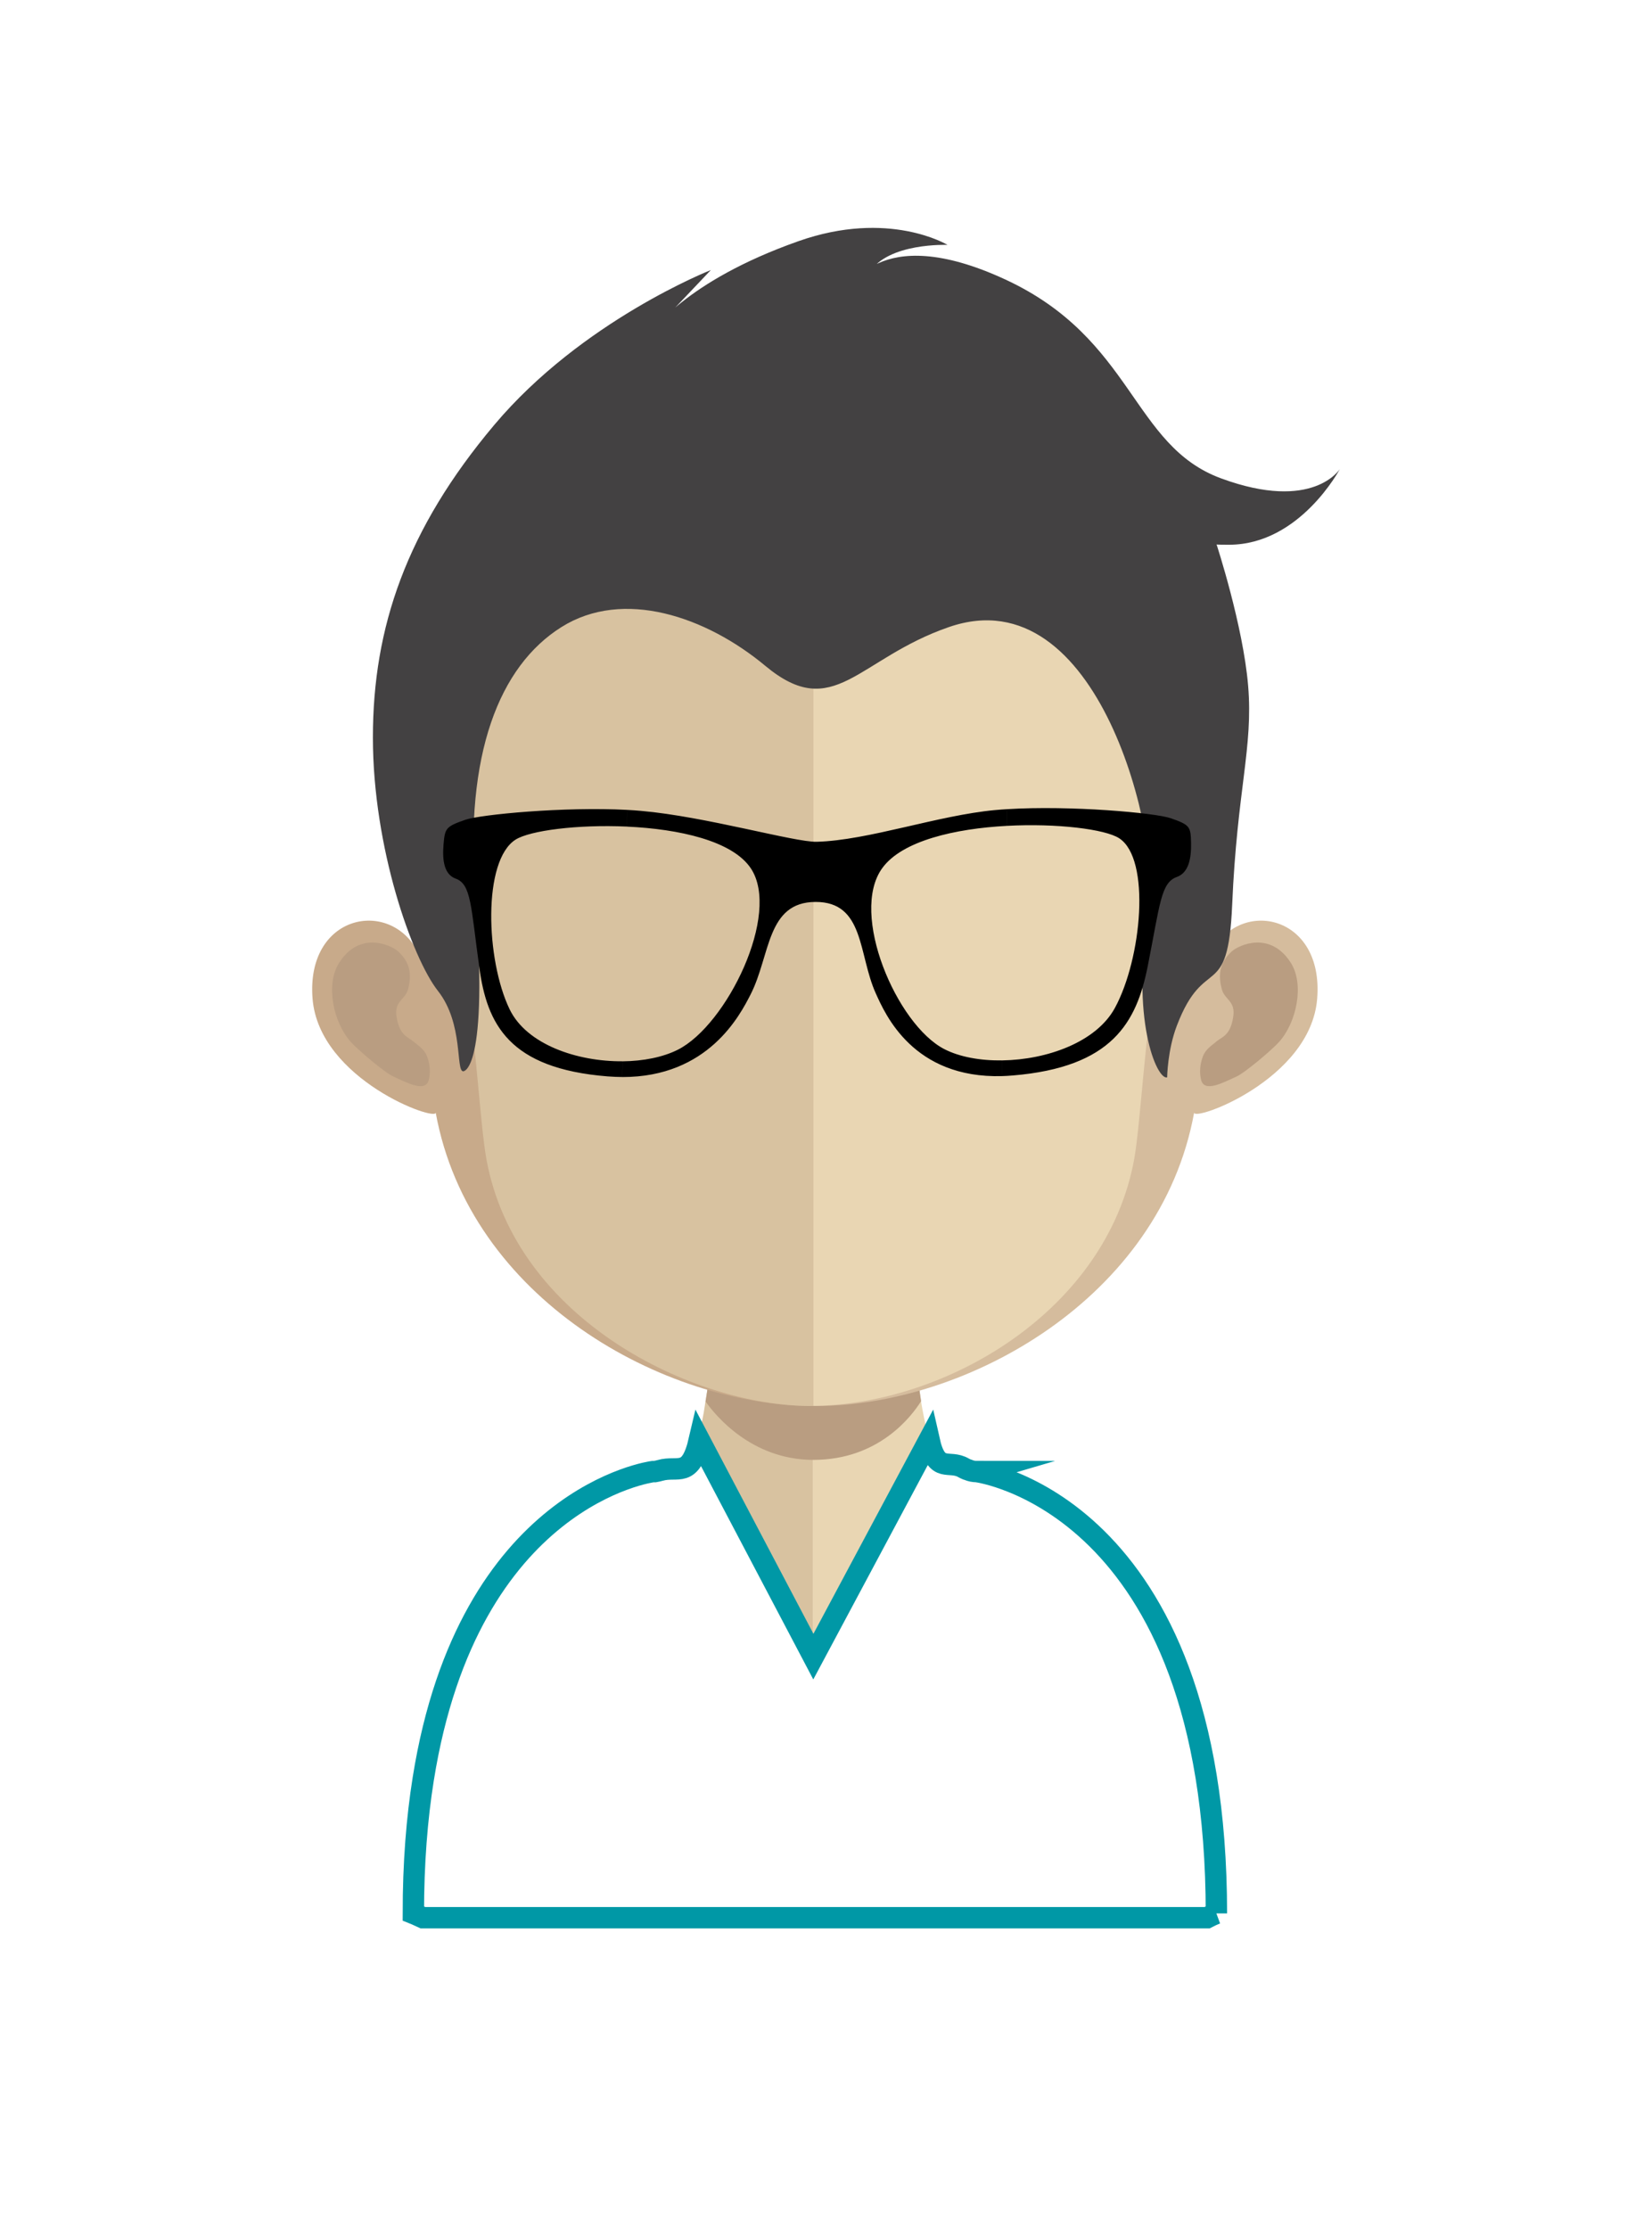<?xml version="1.0" encoding="utf-8"?>
<!-- Generator: Adobe Illustrator 16.0.0, SVG Export Plug-In . SVG Version: 6.00 Build 0)  -->
<!DOCTYPE svg PUBLIC "-//W3C//DTD SVG 1.1//EN" "http://www.w3.org/Graphics/SVG/1.1/DTD/svg11.dtd">
<svg version="1.1" id="Capa_1" xmlns="http://www.w3.org/2000/svg" xmlns:xlink="http://www.w3.org/1999/xlink" x="0px" y="0px"
	 width="106.25px" height="143.326px" viewBox="0 0 106.25 143.326" enable-background="new 0 0 106.25 143.326"
	 xml:space="preserve">
<g id="Capa_1_1_">
</g>
<g id="Capa_10">
	<rect x="-0.791" y="-0.079" fill="#FFFFFF" width="108.402" height="146.23"/>
</g>
<g id="ruth" display="none">
	<g display="inline">
		<path fill="#A27E4C" d="M41.335,68.027c-0.863-1.178-2.12-1.722-3.448-1.918c-0.688-2.368-1.418-4.301-2.137-5.279
			c-2.9-3.967-10.178-0.857-10.178-0.857c0,4.675,1.628,7.014,0,10.759c-1.624,3.744-0.345,1.852-3.361,5.529
			c-3.021,3.674-3.569,4.622-4.295,7.26c-1.378,5,0.578,11.072,0.927,12.32c0.348,1.246-1.408-8.672,3.257-10.294
			c0.895-0.313,1.631-0.668,2.259-1.039c0.2,2.31,0.348,3.193-0.23,5.642c-0.694,2.963-0.483,5.363,0.562,7.865
			c1.047,2.494,3.546,3.325,3.546,3.325s-2.679-1.909-1.684-5.735c0.664-2.568,1.92-3.692,2.62-5.862
			c0.319-1,0.514-1.966,0.636-2.716c-0.032,0.779,0.042,1.725,0.434,2.49c0.811,1.575,3.355,4.176,2.792,7.36
			c-1.578,8.923,1.69,11.374,2.158,12.466c0.467,1.092-1.282-2.867-0.126-6.177c0.668-1.917,1.664-2.593,2.716-3.279
			c0.641,1.222,1.107,2.634,0.83,4.188c-1.579,8.924,1.697,11.374,2.157,12.465c0.468,1.092-1.282-2.867-0.119-6.177
			c1.159-3.312,3.253-2.918,5.022-5.297c2.404-3.242,3.478-8.07,1.906-12.746C47.338,91.606,44.233,71.997,41.335,68.027"/>
		<path fill="#A27E4C" d="M87.699,83.367c-0.635-2.64-1.12-3.589-3.781-7.259c-2.662-3.674-1.54-1.789-2.971-5.529
			c-1.432-3.746,0-6.084,0-10.762c0,0-6.422-3.107-8.979,0.863c-0.628,0.979-1.276,2.91-1.887,5.271
			c-1.174,0.196-2.28,0.746-3.039,1.924c-2.558,3.966-5.296,23.577-5.506,24.29c-1.388,4.675-0.44,9.505,1.685,12.745
			c1.557,2.381,3.4,1.985,4.428,5.299c1.022,3.308-0.521,7.269-0.108,6.174c0.413-1.092,3.297-3.538,1.903-12.463
			c-0.244-1.555,0.17-2.965,0.738-4.187c0.928,0.688,1.797,1.36,2.387,3.275c1.027,3.311-0.514,7.27-0.106,6.178
			c0.409-1.09,3.302-3.539,1.905-12.461c-0.495-3.186,1.748-5.791,2.469-7.365c0.339-0.762,0.404-1.713,0.379-2.49
			c0.104,0.755,0.278,1.717,0.563,2.721c0.611,2.164,1.721,3.29,2.309,5.861c0.873,3.824-1.488,5.736-1.488,5.736
			s2.207-0.834,3.129-3.332c0.92-2.491,1.109-4.894,0.496-7.859c-0.506-2.447-0.38-3.332-0.203-5.634
			c0.551,0.368,1.205,0.723,1.996,1.036c4.11,1.619,2.564,11.535,2.873,10.289C87.189,94.442,88.915,88.366,87.699,83.367"/>
		<path fill="#D8C2A0" d="M54.875,77.135v48.91H28.237c-0.43-0.188-0.659-0.286-0.659-0.286c0-21.587,11.06-26.734,14.964-27.873
			c0.847-0.256,1.347-0.313,1.347-0.313h0.136c0.107-0.021,0.237-0.039,0.352-0.074c1.339-0.372,2.262-2.354,2.879-5.188
			c0.103-0.485,0.201-0.99,0.273-1.528c0.156-0.895,0.278-1.851,0.386-2.837c0.048-0.596,0.101-1.191,0.158-1.801
			c0.249-3.009,0.322-6.271,0.322-9.361C48.395,76.783,51.978,77.135,54.875,77.135"/>
		<path fill="#E9D6B3" d="M82.258,125.761c0,0-0.244,0.096-0.637,0.286H54.875V77.135h0.059c2.887,0,6.498-0.351,6.498-0.351
			c0,3.072,0.076,6.297,0.313,9.285c0.057,0.596,0.114,1.186,0.171,1.771c0.115,1.025,0.217,1.991,0.371,2.903v0.019
			c0.059,0.407,0.132,0.786,0.206,1.155c0.563,2.745,1.38,4.752,2.579,5.427c0.092,0.039,0.18,0.094,0.283,0.114
			c0.179,0.075,0.388,0.114,0.6,0.114c0,0,0.48,0.056,1.263,0.275C71.049,98.947,82.258,104.022,82.258,125.761"/>
		<g>
			<g>
				<defs>
					<rect id="SVGID_1_" x="47.527" y="86.077" width="14.76" height="8.708"/>
				</defs>
				<clipPath id="SVGID_2_">
					<use xlink:href="#SVGID_1_"  overflow="visible"/>
				</clipPath>
				<path clip-path="url(#SVGID_2_)" fill="#B99D81" d="M62.289,90.752v0.019c-0.659,1.045-2.917,4.015-7.385,4.015h-0.041
					c-4.234-0.021-6.705-3.101-7.335-3.994c0.144-0.892,0.279-1.849,0.372-2.837c0.061-0.594,0.114-1.193,0.172-1.799
					c2.07,0.518,4.313,0.836,6.719,0.871h0.072c2.475-0.035,4.755-0.369,6.882-0.946c0.057,0.593,0.114,1.19,0.171,1.76
					C62.023,88.877,62.133,89.842,62.289,90.752"/>
			</g>
		</g>
		<path fill="#C8AA8A" d="M54.848,24.581c-27.8-0.047-27.961,22.25-26.718,36.79c-1.911-3.416-7.543-2.141-7.089,3.319
			c0.447,5.234,8.413,7.608,8.299,7.028c2.277,11.848,15.378,18.432,25.508,19.367h0.209V24.588
			C54.99,24.588,54.911,24.581,54.848,24.581"/>
		<path fill="#D5BC9D" d="M54.99,24.581c27.798-0.047,27.951,22.25,26.718,36.79c1.905-3.416,7.541-2.141,7.085,3.319
			c-0.445,5.234-8.404,7.608-8.303,7.028c-2.271,11.848-15.372,18.432-25.5,19.367H54.77V24.588
			C54.848,24.588,54.911,24.581,54.99,24.581"/>
		<path fill="#B99D81" d="M87.598,62.386c-1.396-2.116-3.55-1.205-4.072-0.739c-0.563,0.502-1.01,1.171-0.67,2.427
			c0.203,0.702,0.979,0.751,0.791,1.819c-0.211,1.208-0.799,1.283-1.131,1.559c-0.322,0.263-0.738,0.475-0.951,0.986
			c-0.199,0.502-0.236,1.042-0.123,1.508c0.218,0.861,1.541,0.179,2.432-0.209c0.584-0.247,2.455-1.746,2.917-2.25
			C87.98,66.227,88.531,63.788,87.598,62.386"/>
		<path fill="#E9D6B3" d="M74.846,38.503c-4.074-5.009-10.793-7.56-19.933-7.596v60.178c9.147-0.096,20.075-6.184,21.959-15.999
			c0.442-2.335,0.778-8.699,1.42-11.059C80.404,56.325,80.617,45.578,74.846,38.503"/>
		<path fill="#AD6D6D" d="M59.588,81.658c0,0-2.09,2.237-4.684,2.237c-2.586,0-4.563-2.19-4.563-2.19s1.977-0.341,4.563-0.341
			C57.498,81.364,59.588,81.658,59.588,81.658"/>
		<path fill="#B97571" d="M56.234,80.622c-0.729,0-1.311,0.447-1.33,1.018c-0.008-0.57-0.602-1.018-1.318-1.018
			c-0.743,0-3.366,1.036-3.366,1.036s2.569,0.266,3.297,0.266c0.721,0,1.379,0.283,1.387-0.256C54.913,82.207,55.441,82,56.178,82
			c0.731,0,3.412-0.342,3.412-0.342S56.967,80.622,56.234,80.622"/>
		<path fill="#A27E4C" d="M36.253,38.16c2.241,3.947,1.612,8.409,9.218,11.333c7.596,2.931,11.015,3.729,19.3,7.265
			c18.795,8.002,9.147,26.546,9.147,26.546s5.146-4.77,7.017-9.736c1.871-4.967,9.07-26.604,0-43.698
			c-4.979-9.383-14.199-11.544-22.295-12.176c-8.094-0.646-13.869,0.029-19.721,5.127c-1.273,1.1-4.933,1.356-8.948,4.054
			C21,32.913,21.735,41.813,21.344,47.498c-0.499,7.259,0.586,12.448,2.326,17.414c1.748,4.965,12.318,19.634,12.318,19.634
			s-8.217-17.92-3.651-29.567c2.675-6.82,7.456-6.434,7.661-9.081C40.211,43.251,36.253,38.16,36.253,38.16"/>
		<path fill="#0098A6" d="M84.282,113.966c0,0-8.058-15.894-19.274-16.556c-0.298-0.021,8.342,12.627-3.152,15.563
			c-2.84,0.715-5.66,0.973-8.288,0.873h-0.029H53.51c-2.629,0.1-5.447-0.158-8.286-0.873c-11.501-2.937-2.861-15.584-3.153-15.563
			c-11.224,0.662-19.28,16.556-19.28,16.556l3.562,1.206l5.016,1.69c0,0-1.752,4.57-1.841,10.252H53.54h24.013
			c-0.094-5.684-1.846-10.252-1.846-10.252l5.021-1.69L84.282,113.966z"/>
	</g>
	<rect x="29.008" y="13.192" display="inline" fill="none" width="48.234" height="116.942"/>
</g>
<g id="oscar" display="none">
	<g display="inline">
		<path fill="#D8C2A0" d="M53.08,78.531v46.55H27.766c-0.413-0.182-0.621-0.264-0.621-0.264c0-15.778,6.177-22.324,10.737-25.01
			c2.664-1.58,4.756-1.832,4.756-1.832c1.546,0,2.538-1.985,3.196-5c0.106-0.463,0.196-0.949,0.262-1.459
			c0.146-0.855,0.271-1.755,0.363-2.697c0.051-0.563,0.103-1.137,0.154-1.723c0.235-2.863,0.306-5.969,0.306-8.912
			C46.919,78.187,50.322,78.531,53.08,78.531"/>
		<path fill="#E9D6B3" d="M79.098,124.815c0,0-0.229,0.086-0.605,0.265H53.08V78.528h0.052c2.75,0,6.177-0.344,6.177-0.344
			c0,2.926,0.069,6.006,0.303,8.84c0.047,0.568,0.102,1.141,0.158,1.688c0.104,0.976,0.207,1.896,0.35,2.771v0.02
			c0.056,0.389,0.129,0.743,0.199,1.102c0.662,3.205,1.688,5.371,3.287,5.371c0,0,2.078,0.252,4.722,1.815
			C72.887,102.444,79.098,109,79.098,124.815"/>
		<g>
			<g>
				<defs>
					<rect id="SVGID_3_" x="46.104" y="87.031" width="14.025" height="8.291"/>
				</defs>
				<clipPath id="SVGID_4_">
					<use xlink:href="#SVGID_3_"  overflow="visible"/>
				</clipPath>
				<path clip-path="url(#SVGID_4_)" fill="#B99D81" d="M60.134,91.216v0.021c-0.587,1.016-2.622,3.922-6.86,4.085h-0.036
					c-4.025,0.133-6.484-2.695-7.117-3.53c0.105-0.854,0.201-1.768,0.255-2.714c0.031-0.56,0.06-1.14,0.094-1.729
					c1.982,0.432,4.127,0.648,6.413,0.596l0.071-0.004c2.344-0.125,4.489-0.523,6.496-1.153c0.073,0.569,0.147,1.134,0.216,1.674
					C59.814,89.438,59.957,90.354,60.134,91.216"/>
			</g>
		</g>
		<path fill="#C8AA8A" d="M53.057,28.504C26.642,28.447,26.492,49.675,27.66,63.515c-1.814-3.25-7.173-2.041-6.725,3.159
			c0.421,4.987,7.987,7.241,7.886,6.69c2.161,11.275,14.612,17.542,24.236,18.438h0.205V28.504H53.057"/>
		<path fill="#D5BC9D" d="M53.19,28.504c26.414-0.057,26.572,21.171,25.393,35.011c1.813-3.25,7.177-2.041,6.733,3.159
			c-0.422,4.987-7.991,7.241-7.892,6.69C75.27,84.64,62.816,90.907,53.19,91.803h-0.205V28.504H53.19"/>
		<path fill="#B99D81" d="M84.177,64.481c-1.327-2.012-3.368-1.145-3.876-0.705c-0.525,0.49-0.949,1.122-0.625,2.313
			c0.188,0.667,0.928,0.721,0.747,1.733c-0.196,1.145-0.76,1.218-1.071,1.479c-0.317,0.253-0.707,0.454-0.904,0.938
			c-0.188,0.477-0.227,0.995-0.118,1.436c0.196,0.819,1.462,0.163,2.315-0.197c0.554-0.234,2.319-1.655,2.77-2.142
			C84.542,68.137,85.059,65.816,84.177,64.481"/>
		<path fill="#D8C2A0" d="M52.918,33.764c-8.825,0-15.273,2.434-19.191,7.231c-5.454,6.71-5.246,16.958-3.234,24.304
			c0.618,2.251,0.932,8.306,1.357,10.527c1.904,9.95,13.463,15.241,21.068,15.241c0.067,0,0.138-0.01,0.202-0.01V33.774
			C53.053,33.774,52.985,33.764,52.918,33.764"/>
		<path fill="#E9D6B3" d="M72.064,40.894c-3.875-4.772-10.258-7.199-18.945-7.232v57.286c8.699-0.094,19.082-5.891,20.865-15.236
			c0.422-2.218,0.738-8.276,1.354-10.524C77.348,57.857,77.543,47.627,72.064,40.894"/>
		<path fill="#D8C2A0" d="M63.786,40.593c0.735-0.116,1.444,0.315,1.573,0.963c0.135,0.646-0.357,1.266-1.094,1.384
			c-0.736,0.113-1.443-0.316-1.578-0.964C62.559,41.332,63.046,40.709,63.786,40.593"/>
		<path fill="#A27E4C" d="M72.738,33.01c-6.002-4.571-14.014-16.948-19.479-16.367c-5.468-0.582-13.479,11.795-19.481,16.367
			c-9.806,7.464-7.528,29.603-7.528,29.603s1.579-0.381,2.496,0.56c1.249,1.297,1.981,2.796,2.325,4.382
			c0.337,1.574,1.741,2.276,1.741,2.276s-2.343-10.636,0.068-15.372c1.486-2.933,2.777-6.132,7.263-9.22
			c2.942-2.021,8.14,8.09,13.116,8.155c4.975-0.065,10.172-10.177,13.106-8.155c4.489,3.088,5.784,6.288,7.271,9.22
			c2.409,4.736,0.063,15.372,0.063,15.372s1.407-0.702,1.745-2.276c0.343-1.586,1.074-3.085,2.332-4.382
			c0.912-0.941,0.806,0.342,0.806,0.342S82.544,40.475,72.738,33.01"/>
		<path fill="#FDFEFE" stroke="#ECECED" stroke-width="0.694" stroke-miterlimit="10" d="M25.992,124.806
			c0-20.147,9.614-25.957,14.07-27.578c2.566,1.278,6.713,3.362,8.214,4.039c1.148,0.498,2.817,1.724,4.982,1.703
			c2.012-0.037,4.438-1.259,7.346-2.169c2.676-0.843,5.086-2.065,7.021-3.13c4.771,2.182,12.908,8.585,12.908,27.135"/>
		<path fill="#0098A6" d="M31.94,125.081c0.132-2.085,0.254-5.864,0.2-10.96v-0.959c-0.021-0.349-0.021-0.72-0.056-1.118
			c-0.013-0.253-0.038-0.539-0.059-0.813c-0.162-2.047-0.5-4.474-0.909-7c1.251-1.847,2.589-3.26,3.912-4.33
			c0.115-0.123,0.247-0.219,0.357-0.293c1.728-1.375,3.407-2.181,4.654-2.646c0.239-0.094,0.467-0.168,0.676-0.226
			c0.968-0.295,1.558-0.369,1.558-0.369c0.504,0,0.951-0.208,1.34-0.561c0,0,0-0.018,0.022-0.018
			c0.131-0.135,0.262-0.294,0.396-0.467c0.052,0.041,0.146,0.191,0.235,0.484c0.506,1.326,5.534,10.985,8.995,14.396
			c3.467-3.41,8.495-13.069,8.996-14.396c0.099-0.293,0.19-0.443,0.246-0.484c0.123,0.173,0.259,0.332,0.39,0.467
			c0.021,0,0.021,0.018,0.021,0.018c0.386,0.353,0.836,0.561,1.336,0.561c0,0,0.564,0.055,1.477,0.331
			c0.205,0.075,0.422,0.151,0.67,0.249c1.25,0.443,2.94,1.229,4.711,2.623c0.115,0.094,0.246,0.187,0.351,0.301
			c1.341,1.081,2.702,2.492,3.944,4.359c-0.418,2.606-0.764,5.08-0.906,7.143c-0.039,0.285-0.057,0.561-0.079,0.825
			c-0.015,0.274-0.015,0.555-0.033,0.795v0.958c-0.075,5.17,0.072,9.027,0.207,11.131"/>
	</g>
	<rect x="25.735" y="14.308" display="inline" fill="none" width="54.779" height="114.71"/>
</g>
<g id="alex">
	<g>
		<path fill="#D8C2A0" d="M52.276,77.251v46.047H27.243c-0.4-0.177-0.613-0.26-0.613-0.26c0-24.704,15.323-26.546,15.323-26.546
			c1.525,0,2.508-1.964,3.16-4.946c0.107-0.453,0.188-0.938,0.258-1.438c0.146-0.849,0.27-1.738,0.357-2.67
			c0.056-0.568,0.11-1.125,0.154-1.705c0.229-2.83,0.305-5.903,0.305-8.813C46.188,76.92,49.551,77.251,52.276,77.251"/>
		<path fill="#E9D6B3" d="M78.012,123.04c0,0-0.236,0.08-0.603,0.258H52.276V77.251h0.053c2.721,0,6.104-0.331,6.104-0.331
			c0,2.894,0.073,5.938,0.297,8.742c0.056,0.563,0.104,1.126,0.158,1.67c0.107,0.966,0.209,1.875,0.35,2.74v0.018
			c0.056,0.386,0.129,0.733,0.197,1.083c0.646,3.18,1.66,5.319,3.242,5.319C62.677,96.492,78.012,98.334,78.012,123.04"/>
		<g>
			<g>
				<defs>
					<rect id="SVGID_5_" x="45.382" y="85.661" width="13.856" height="8.199"/>
				</defs>
				<clipPath id="SVGID_6_">
					<use xlink:href="#SVGID_5_"  overflow="visible"/>
				</clipPath>
				<path clip-path="url(#SVGID_6_)" fill="#B99D81" d="M59.238,90.074v0.016c-0.614,0.982-2.729,3.771-6.927,3.771h-0.036
					c-3.984-0.02-6.303-2.911-6.893-3.75c0.134-0.85,0.258-1.74,0.347-2.67c0.053-0.563,0.107-1.125,0.154-1.707
					c1.953,0.492,4.061,0.787,6.319,0.824h0.072c2.322-0.037,4.457-0.351,6.457-0.896c0.053,0.563,0.104,1.125,0.158,1.671
					C58.997,88.298,59.105,89.207,59.238,90.074"/>
			</g>
		</g>
		<path fill="#FFFFFF" stroke="#0098A6" stroke-width="1.374" stroke-miterlimit="10" d="M78.234,123.021
			c0,0-0.235,0.086-0.603,0.276H27.205c-0.405-0.19-0.62-0.276-0.62-0.276c0-3.238,0.23-6.104,0.636-8.645
			c2.909-18.242,14.771-19.762,14.771-19.762h0.123c0.107-0.021,0.231-0.04,0.339-0.075c1.161-0.337,1.942,0.555,2.525-1.958
			l7.333,13.929l7.442-13.929c0.5,2.234,1.255,1.22,2.242,1.804c0.092,0.039,0.178,0.099,0.27,0.117
			c0.17,0.072,0.371,0.112,0.557,0.112C62.82,94.615,78.234,96.587,78.234,123.021"/>
		<path fill="#C8AA8A" d="M52.346,24.444c-26.513,0-26.664,22.198-25.488,36.724c-1.815-3.436-7.19-2.374-6.755,3.046
			c0.428,5.225,8.026,7.93,7.918,7.314c2.174,11.964,14.652,18.868,24.325,18.868c0.073,0,0.142-0.019,0.207-0.019V24.453
			C52.48,24.453,52.418,24.444,52.346,24.444"/>
		<path fill="#B99D81" d="M21.802,61.92c1.311-2.089,3.33-1.185,3.827-0.732c0.527,0.508,0.947,1.17,0.617,2.411
			c-0.181,0.695-0.915,0.749-0.737,1.803c0.198,1.197,0.749,1.269,1.06,1.546c0.313,0.269,0.699,0.475,0.898,0.974
			c0.193,0.508,0.223,1.035,0.115,1.498c-0.203,0.86-1.451,0.17-2.28-0.204c-0.556-0.249-2.304-1.732-2.744-2.231
			C21.44,65.73,20.922,63.314,21.802,61.92"/>
		<path fill="#D5BC9D" d="M52.48,24.444c26.514,0,26.665,22.198,25.485,36.724c1.818-3.436,7.189-2.374,6.75,3.046
			c-0.424,5.225-8.02,7.93-7.912,7.314C74.627,83.492,62.148,90.396,52.48,90.396c-0.061,0-0.143-0.019-0.204-0.019V24.453
			C52.345,24.453,52.419,24.444,52.48,24.444"/>
		<path fill="#B99D81" d="M83.032,61.92c-1.319-2.089-3.333-1.185-3.834-0.732c-0.528,0.508-0.949,1.17-0.617,2.411
			c0.185,0.695,0.909,0.749,0.731,1.803c-0.188,1.197-0.739,1.269-1.063,1.546c-0.3,0.269-0.692,0.475-0.886,0.974
			c-0.187,0.508-0.23,1.035-0.115,1.498c0.201,0.86,1.447,0.17,2.277-0.204c0.555-0.249,2.303-1.732,2.744-2.231
			C83.391,65.73,83.898,63.314,83.032,61.92"/>
		<path fill="#D8C2A0" d="M52.122,30.705c-8.732,0-15.11,2.534-18.984,7.536c-5.394,6.979-5.187,17.652-3.193,25.312
			c0.604,2.34,0.916,8.646,1.337,10.966c1.885,10.358,13.315,15.877,20.841,15.877c0.062,0,0.134-0.008,0.196-0.008V30.705H52.122"
			/>
		<path fill="#E9D6B3" d="M71.051,38.249c-3.838-4.964-10.148-7.502-18.732-7.544v59.683c8.59-0.1,18.856-6.137,20.629-15.867
			c0.415-2.313,0.729-8.627,1.336-10.965C76.275,55.912,76.465,45.257,71.051,38.249"/>
		<path fill="#434142" d="M29.793,68.878c-0.497,0,0.036-3.061-1.625-5.167c-1.657-2.107-4.185-9.21-4.185-16.293
			c0-7.091,2.166-13.396,7.803-20.095c5.642-6.707,13.932-9.96,13.932-9.96l-3.815,4.02c0,0,2.053-3.264,9.441-5.874
			c5.827-2.059,9.595,0.236,9.595,0.236s-3.838-0.154-5.006,1.775c-0.293,0.491-1.369,1.235-1.369,1.235s1.789-4.626,10.082-0.791
			c8.289,3.833,8.138,10.694,13.908,12.799c5.902,2.166,7.617-0.605,7.617-0.605s-2.566,4.856-7.113,4.865
			c-0.875,0-0.813-0.019-0.813-0.019s1.704,5.203,2.03,9.086c0.332,3.965-0.709,6.672-1.027,14.091
			c-0.273,6.337-1.773,3.089-3.557,7.76c-0.602,1.567-0.625,3.327-0.625,3.327c-0.666,0.186-2.396-3.803-1.156-10.731
			c0.814-4.5-3.194-21.55-12.863-18.227c-5.912,2.035-7.406,6.177-11.826,2.499c-3.812-3.172-9.14-4.994-13.121-2.487
			c-3.982,2.51-6.228,8.152-5.53,17.147C31.454,68.96,29.793,68.878,29.793,68.878"/>
	</g>
	<rect x="19.953" y="14.651" fill="none" width="66.344" height="114.023"/>
</g>
<g id="alejandro" display="none">
	<g display="inline">
		<path fill="#D8C2A0" d="M52.024,77.322v48.479H25.67c-0.429-0.188-0.644-0.278-0.644-0.278c0-26.008,16.13-27.945,16.13-27.945
			c1.606,0,2.645-2.069,3.326-5.211c0.112-0.481,0.204-0.98,0.278-1.516c0.146-0.889,0.279-1.83,0.37-2.813
			c0.059-0.587,0.108-1.181,0.166-1.788c0.205-2.423,0.278-5.029,0.294-7.561c0.018-0.576,0.018-1.146,0.018-1.717
			C45.608,76.972,49.158,77.322,52.024,77.322"/>
		<path fill="#E9D6B3" d="M79.115,125.521c0,0-0.24,0.092-0.625,0.279H52.024V77.323h0.055c2.864,0,6.433-0.352,6.433-0.352
			c0,0.663,0,1.325,0.016,1.995c0.018,2.418,0.113,4.894,0.301,7.205c0.049,0.589,0.107,1.183,0.162,1.755
			c0.111,1.016,0.221,1.979,0.369,2.883v0.022c0.06,0.401,0.131,0.776,0.205,1.146c0.686,3.345,1.758,5.597,3.42,5.597
			C62.984,97.574,79.115,99.515,79.115,125.521"/>
		<g opacity="0.7">
			<g>
				<g>
					<defs>
						<rect id="SVGID_7_" x="44.766" y="86.175" width="14.597" height="8.631"/>
					</defs>
					<clipPath id="SVGID_8_">
						<use xlink:href="#SVGID_7_"  overflow="visible"/>
					</clipPath>
					<path clip-path="url(#SVGID_8_)" fill="#B99D81" d="M59.363,90.813v0.021c-0.647,1.03-2.881,3.969-7.301,3.969h-0.034
						c-4.196-0.016-6.635-3.068-7.262-3.953c0.148-0.885,0.273-1.826,0.369-2.811c0.054-0.588,0.111-1.18,0.167-1.789
						c2.049,0.516,4.267,0.83,6.653,0.867h0.074c2.44-0.037,4.694-0.369,6.799-0.944c0.055,0.593,0.113,1.183,0.166,1.759
						C59.107,88.946,59.213,89.911,59.363,90.813"/>
				</g>
			</g>
		</g>
		<path fill="#0098A6" d="M79.175,125.521c0,0-0.243,0.092-0.628,0.279H25.64c-0.427-0.188-0.644-0.279-0.644-0.279
			c0-25.393,15.396-27.836,16.137-27.946h0.021c1.22,0,2.105-1.181,2.757-3.103c0.241,0.424,0.702,0.758,1.147,0.996
			c0.946,0.52,2.74,1.018,7.036,1.018c4.294,0,7.142-0.926,7.925-1.643c0.108-0.113,0.183-0.242,0.236-0.371
			c0.628,1.848,1.482,3.014,2.61,3.103h0.149C63.016,97.574,79.175,99.515,79.175,125.521"/>
		<path fill="#1E1E18" d="M63.2,100.312c-3.556,2.512-5.886,3.088-11.199,3.088c-5.293,0-7.126-0.742-9.831-2.088
			c-1.906-0.945-3.257-1.685-1.869-2.903c0.387-0.353,0.65-0.61,0.833-0.833h0.021c0.5-0.569,0.554-0.867,1.073-1.643
			c0.725-1.056-1.298-1.662-0.058-2.477c1.224-0.816,2.202-0.65,2.202-0.65c-0.461,1.664,0.241,2.424,0.688,2.666
			c0.945,0.516,2.738,1.012,7.034,1.012s6.368-0.924,7.296-1.439c0.787-0.436,0.578-1.299,0.559-1.665
			c-0.055-0.095-0.12-0.342-0.12-0.342s2.371,0.146,2.17,1.306c-0.185,1.129,0.219,2.236,0.868,3.232
			c0.111,0.148,0.203,0.298,0.316,0.426C64.029,99.092,65.293,98.836,63.2,100.312"/>
		<path fill="#D5BC9D" d="M52.241,21.723c27.917,0,28.075,23.372,26.833,38.664c1.912-3.624,7.578-2.504,7.113,3.206
			c-0.445,5.503-8.451,8.347-8.334,7.708C75.563,83.89,62.428,91.158,52.241,91.158c-0.071,0-0.145-0.011-0.212-0.011v-69.42
			C52.1,21.728,52.169,21.723,52.241,21.723"/>
		<path fill="#B99D81" d="M84.335,61.179c-1.378-2.206-3.506-1.253-4.028-0.769c-0.559,0.529-0.998,1.23-0.658,2.533
			c0.199,0.733,0.972,0.791,0.781,1.905c-0.209,1.256-0.789,1.332-1.117,1.619c-0.326,0.284-0.735,0.499-0.944,1.032
			c-0.194,0.526-0.231,1.088-0.12,1.572c0.213,0.902,1.525,0.183,2.406-0.216c0.582-0.265,2.424-1.821,2.889-2.348
			C84.717,65.19,85.258,62.647,84.335,61.179"/>
		<path fill="#C8AA8A" d="M52.104,21.723c-27.918,0-28.077,23.372-26.838,38.664c-1.912-3.624-7.577-2.504-7.115,3.206
			c0.449,5.503,8.453,8.347,8.341,7.708c2.291,12.589,15.427,19.857,25.613,19.857c0.066,0,0.141-0.011,0.212-0.011v-69.42
			C52.246,21.728,52.171,21.723,52.104,21.723"/>
		<path fill="#B99D81" d="M19.939,61.179c1.378-2.206,3.507-1.253,4.03-0.769c0.557,0.529,0.998,1.23,0.656,2.533
			c-0.197,0.733-0.971,0.791-0.782,1.905c0.209,1.256,0.79,1.332,1.12,1.619c0.325,0.284,0.734,0.499,0.943,1.032
			c0.195,0.526,0.232,1.088,0.12,1.572c-0.211,0.902-1.524,0.183-2.405-0.216c-0.582-0.265-2.423-1.821-2.889-2.348
			C19.556,65.19,19.016,62.647,19.939,61.179"/>
		<path fill="#D8C2A0" d="M51.863,28.313c-9.188,0-15.91,2.665-19.982,7.933c-5.684,7.354-5.469,18.588-3.366,26.65
			c0.636,2.466,0.965,9.108,1.409,11.546c1.982,10.906,14.015,16.716,21.939,16.716c0.066,0,0.141-0.011,0.211-0.011V28.319
			C52.004,28.319,51.935,28.313,51.863,28.313"/>
		<path fill="#E9D6B3" d="M71.798,36.255c-4.038-5.23-10.685-7.895-19.725-7.936v62.829c9.048-0.098,19.86-6.461,21.723-16.705
			c0.44-2.438,0.765-9.081,1.409-11.546C77.297,54.855,77.504,43.637,71.798,36.255"/>
		<path fill="#5D3D1E" d="M28.122,66.301c-0.521,0,0.037-2.752-1.693-4.653c-1.729-1.902-4.355-8.302-4.355-14.687
			c0-6.391,2.249-12.073,8.12-18.112c5.868-6.042,14.497-8.972,14.497-8.972l-3.968,3.619c0,0,2.14-2.938,9.822-5.295
			c6.064-1.854,9.992,0.215,9.992,0.215s-3.994-0.139-5.21,1.601c-0.306,0.442-1.429,1.113-1.429,1.113s1.859-4.167,10.49-0.713
			c8.627,3.452,8.475,9.639,14.479,11.536c6.142,1.949,9.259-6.752,9.259-6.752s-3.997,10.58-8.733,10.59
			c-0.916,0-0.849-0.019-0.849-0.019s1.772,4.691,2.114,8.191c0.35,3.574-0.734,6.012-1.071,12.699
			c-0.287,5.709-1.846,2.782-3.704,6.991c-0.623,1.415-0.648,3-0.648,3c-0.688,0.168-2.496-3.427-1.199-9.672
			c0.844-4.052-3.329-19.421-13.387-16.426c-6.158,1.832-7.708,5.567-12.31,2.249c-3.968-2.855-9.517-4.499-13.656-2.239
			c-4.147,2.264-6.479,7.345-5.755,15.452C29.85,66.378,28.122,66.301,28.122,66.301"/>
		<path fill="#5D3D1E" d="M62.521,81.708l0.014,0.009c-0.01-0.028-0.021-0.055-0.029-0.084c-0.125-0.524-0.277-1.024-0.479-1.473
			c-0.125-0.295-0.275-0.563-0.428-0.816c-1.529-3.239-3.496-4.854-4.838-5.629c-0.305-0.196-0.623-0.345-0.951-0.47
			c-0.274-0.114-0.461-0.173-0.529-0.189c-0.012-0.003-0.034-0.011-0.034-0.011v0.003c-0.786-0.207-1.706-0.279-2.932-0.283
			c-1.226,0.004-2.149,0.076-2.935,0.283v-0.003c0,0-0.021,0.008-0.039,0.011c-0.061,0.018-0.248,0.075-0.522,0.189
			c-0.328,0.125-0.644,0.271-0.952,0.47c-1.337,0.774-3.308,2.39-4.838,5.629c-0.155,0.253-0.303,0.521-0.431,0.816
			c-0.196,0.448-0.346,0.948-0.471,1.473c-0.011,0.029-0.022,0.056-0.031,0.084l0.012-0.009c-0.169,0.741-0.275,1.54-0.275,2.389
			c0,1.529,0.304,2.932,0.816,4.045c0.485,2.836,4.617,9.213,9.667,9.303c5.047-0.09,9.185-6.467,9.668-9.303
			c0.508-1.113,0.811-2.516,0.811-4.045C62.796,83.248,62.691,82.449,62.521,81.708 M59.742,87.622
			c-1.313,0.729-3.114,1.262-5.169,1.499c0.108-0.452,0.174-0.938,0.174-1.458v-1.745c0-0.675-0.117-1.301-0.298-1.858
			c-0.69-0.115-1.405-0.181-2.131-0.181c-0.729,0-1.443,0.065-2.132,0.181c-0.183,0.559-0.298,1.185-0.298,1.858v1.745
			c0,0.52,0.065,1.006,0.173,1.458c-2.056-0.237-3.856-0.771-5.17-1.499c-0.382-1.021-0.606-2.223-0.606-3.525
			c0-0.537,0.041-1.054,0.115-1.55c0.052-0.042,1-0.819,2.688-1.479c2.242-0.875,5.792-1.531,10.289,0.031
			c0.905,0.315,1.854,0.723,2.834,1.233c0.09,0.562,0.15,1.151,0.15,1.765C60.357,85.399,60.123,86.601,59.742,87.622"/>
	</g>
	<rect x="32.376" y="13.449" display="inline" fill="none" width="41.497" height="116.428"/>
</g>
<g id="carol" display="none">
	<g display="inline">
		<path fill="#E9D6B3" d="M80.842,126.281c0,0-0.232,0.09-0.605,0.271H54.84V80.108h0.055c2.742,0,6.17-0.334,6.17-0.334
			c0,2.918,0.072,5.98,0.299,8.817c0.054,0.565,0.109,1.126,0.162,1.683c0.109,0.974,0.207,1.892,0.354,2.757v0.018
			c0.055,0.386,0.125,0.747,0.195,1.097c0.535,2.606,1.311,4.513,2.449,5.153c0.086,0.037,0.172,0.089,0.27,0.108
			c0.169,0.07,0.369,0.107,0.57,0.107c0,0,0.457,0.053,1.199,0.264C70.198,100.819,80.842,105.64,80.842,126.281"/>
		<path fill="#D8C2A0" d="M54.84,80.108v46.442H29.546c-0.408-0.18-0.626-0.271-0.626-0.271c0-20.499,10.502-25.387,14.209-26.467
			c0.804-0.244,1.279-0.299,1.279-0.299h0.128c0.102-0.019,0.225-0.037,0.334-0.07c1.271-0.353,2.148-2.234,2.733-4.926
			c0.097-0.461,0.191-0.94,0.26-1.453c0.147-0.848,0.264-1.756,0.366-2.693c0.045-0.564,0.095-1.131,0.15-1.71
			c0.237-2.854,0.306-5.955,0.306-8.89C48.686,79.772,52.088,80.108,54.84,80.108"/>
		<path fill="#0098A6" d="M48.628,92.494c0,0,1.09,4.08-0.138,6.866c-1.095,2.49-14.091-0.531-18.426,3.804
			c0,0-4.891,1.577-4.691,8.353c0.199,6.775-0.005,14.572-0.005,14.572h32.884h26.114c0,0-0.205-7.797-0.005-14.572
			c0.199-6.775-14.625-10.404-14.625-10.404c-2.211-1.278-4.172-1.506-5.786-2.346c-2.05-2.684-1.438-3.703-2.158-6.272
			C56.766,95.39,48.628,92.494,48.628,92.494z"/>
		<g>
			<g>
				<defs>
					<rect id="SVGID_9_" x="47.863" y="88.599" width="14.015" height="8.27"/>
				</defs>
				<clipPath id="SVGID_10_">
					<use xlink:href="#SVGID_9_"  overflow="visible"/>
				</clipPath>
				<path clip-path="url(#SVGID_10_)" fill="#B99D81" d="M61.88,93.039v0.017c-0.626,0.993-2.771,3.813-7.012,3.813h-0.04
					c-4.02-0.02-6.367-2.944-6.964-3.792c0.136-0.847,0.265-1.755,0.353-2.694c0.057-0.564,0.108-1.132,0.163-1.708
					c1.965,0.492,4.095,0.794,6.38,0.827h0.068c2.35-0.033,4.514-0.35,6.535-0.898c0.054,0.563,0.109,1.131,0.162,1.672
					C61.627,91.258,61.73,92.174,61.88,93.039"/>
			</g>
		</g>
		<path fill="#4A2218" d="M45.841,78.947c0,0-0.229,2.733,0.645,8.267c0.572,3.604,4.946,9.501,6.792,14.38
			c2.631,6.953,2.83,16.374,0.233,22.673c-2.594,6.299-5.171,11.86-4.431,20.385c0,0,0.37,6.673,5.929,9.637
			c0,0-26.695-1.62-23.73-21.127c0,0,3.83-17.044,3.334-21.863c-0.495-4.816-5.543-15.931-7.766-24.083
			c-2.224-8.153,0.371-24.087,4.446-30.756"/>
		<path fill="#C8AA8A" d="M54.813,30.206C28.417,30.161,28.263,51.333,29.444,65.14c-1.814-3.244-7.162-2.033-6.731,3.151
			c0.425,4.97,7.988,7.224,7.88,6.673c2.164,11.25,14.603,17.501,24.22,18.391h0.199V30.213
			C54.95,30.213,54.874,30.206,54.813,30.206"/>
		<path fill="#D5BC9D" d="M54.95,30.206c26.396-0.045,26.54,21.127,25.37,34.934c1.81-3.244,7.16-2.033,6.727,3.151
			c-0.424,4.97-7.98,7.224-7.884,6.673c-2.156,11.25-14.597,17.501-24.213,18.391h-0.21V30.213
			C54.813,30.213,54.874,30.206,54.95,30.206"/>
		<path fill="#B99D81" d="M85.91,66.104c-1.326-2.009-3.369-1.144-3.866-0.702c-0.535,0.476-0.958,1.112-0.635,2.304
			c0.192,0.666,0.93,0.713,0.751,1.727c-0.201,1.147-0.76,1.218-1.074,1.48c-0.307,0.25-0.702,0.452-0.904,0.937
			c-0.188,0.476-0.224,0.99-0.115,1.432c0.207,0.818,1.461,0.169,2.308-0.199c0.554-0.234,2.331-1.657,2.771-2.136
			C86.273,69.75,86.798,67.435,85.91,66.104"/>
		<path fill="#E9D6B3" d="M73.803,43.426c-3.869-4.757-10.248-7.179-18.928-7.213v57.142c8.688-0.09,19.064-5.871,20.852-15.19
			c0.422-2.218,0.74-8.26,1.35-10.5C79.081,60.348,79.283,50.143,73.803,43.426"/>
		<path fill="#AD6D6D" d="M59.314,84.403c0,0-1.984,2.125-4.446,2.125c-2.457,0-4.333-2.08-4.333-2.08s1.876-0.324,4.333-0.324
			C57.331,84.124,59.314,84.403,59.314,84.403"/>
		<path fill="#B97571" d="M56.132,83.42c-0.694,0-1.245,0.425-1.264,0.965c-0.007-0.54-0.571-0.965-1.252-0.965
			c-0.706,0-3.196,0.983-3.196,0.983s2.439,0.252,3.13,0.252c0.687,0,1.312,0.269,1.319-0.243c0.007,0.512,0.511,0.315,1.208,0.315
			c0.694,0,3.239-0.324,3.239-0.324S56.826,83.42,56.132,83.42"/>
		<g>
			<path fill="#4A2218" d="M60.092,24.488c0,5.104-4.343,9.243-9.698,9.243c-5.356,0-16.154,12.432-9.699-9.243
				c1.457-4.894,4.343-9.245,9.699-9.245S60.092,19.382,60.092,24.488z"/>
			<path fill="#4A2218" d="M69.791,24.488c6.923,19.443-4.342,9.243-9.699,9.243s-9.698-4.139-9.698-9.243
				c0-5.106,4.34-9.245,9.698-9.245S68.079,19.677,69.791,24.488z"/>
		</g>
		<g>
			<path fill="#6D341F" d="M36.205,67.62c0,0-5.709,4.84-14.954,5.477c0,0,2.001-0.634,2.798-2.038c0,0-2.001,0.797-4.87,0
				c0,0,6.135-0.463,5.107-8.432"/>
			<path fill="#6D341F" d="M84.365,48.553C79.544,26.976,60.84,26.466,60.84,26.466c-12.613-0.113-16.735,0.718-24.353,5.879
				c-3.921,2.657-9.292,7.02-11.636,17.072c-0.948,4.068-2.012,16.852,2.934,24.477c2.07,3.191,10.133,10.651,10.133,10.651
				s-0.087-0.245-0.227-0.659c0.404,0.779,0.664,1.247,0.664,1.247c-2.151-11.177-0.859-17.476-0.856-17.483
				c0.908-0.804,2.244-1.224,4.328-1.831c17.53-5.109,33.631-12.911,33.631-12.911s4.444,7.12,4.444,12.538
				c0,0,1.027,5.1,0.478,9.882c0,0,3.204-3.221,4.463-8.573C86.678,58.952,86.145,56.522,84.365,48.553z"/>
		</g>
		<g>
			<path fill="#6D341F" d="M35.409,66.723c-1.997,11.315,4.706,20.808,4.706,23.309s-2.999,8.248-1.695,10.638
				c1.303,2.392,3.01,4.702,3.01,4.702s-4.417-3.467-4.491-5.061c-0.075-1.595,1.577-4.703,1.98-9.803
				c0.404-5.099-3.685-8.309-4.678-10.398"/>
			<path fill="#6D341F" d="M75.458,52.909c0,0,4.541,12.606,2.209,28.543c-2.331,15.938-2.688,13.082-2.209,17.624
				c0.479,4.543,2.372,5.579,4.683,6.296c0,0-3.225-1.542-3.666-6.615c-0.318-3.666,1.984-12.371,2.506-14.89
				c0.977-4.726,3.252-18.134,2.057-22.564"/>
		</g>
	</g>
</g>
<g id="alejandra" display="none">
	<g display="inline">
		<g>
			<path fill="#D8C2A0" d="M53.075,75.587v50.257H25.754c-0.441-0.212-0.671-0.288-0.671-0.288c0-7.472,1.285-13.048,3.139-17.166
				c3.068-6.805,7.685-9.717,10.675-10.941c1.723-0.729,2.914-0.866,2.914-0.866h0.132c0.115-0.015,0.247-0.037,0.362-0.074
				c1.378-0.401,2.319-2.411,2.954-5.327c0.115-0.515,0.208-1.016,0.285-1.57c0.155-0.92,0.287-1.896,0.381-2.933
				c0.064-0.592,0.117-1.206,0.176-1.837c0.249-3.105,0.325-6.459,0.325-9.619C46.426,75.224,50.105,75.587,53.075,75.587"/>
			<path fill="#E9D6B3" d="M81.166,125.556c0,0-0.25,0.077-0.65,0.289H53.076V75.587h0.059c2.971,0,6.666-0.363,6.666-0.363
				c0,3.159,0.077,6.476,0.326,9.541c0.059,0.612,0.116,1.225,0.172,1.817c0.12,1.058,0.229,2.052,0.385,2.972v0.041
				c0.061,0.416,0.135,0.803,0.215,1.184c0.572,2.818,1.414,4.888,2.644,5.574c0.092,0.043,0.188,0.098,0.28,0.119
				c0.199,0.074,0.408,0.112,0.617,0.112c0,0,8.451,1.019,13.336,11.269C79.762,112.031,81.166,117.737,81.166,125.556"/>
			<g opacity="0.7">
				<g>
					<g>
						<defs>
							<rect id="SVGID_11_" x="45.545" y="84.765" width="15.139" height="8.945"/>
						</defs>
						<clipPath id="SVGID_12_">
							<use xlink:href="#SVGID_11_"  overflow="visible"/>
						</clipPath>
						<path clip-path="url(#SVGID_12_)" fill="#B99D81" d="M60.682,89.569v0.021c-0.673,1.072-2.986,4.118-7.574,4.118h-0.033
							c-4.347-0.019-6.88-3.181-7.53-4.099c0.153-0.92,0.287-1.9,0.381-2.912c0.055-0.616,0.115-1.229,0.176-1.859
							c2.123,0.54,4.424,0.865,6.896,0.901h0.077c2.532-0.036,4.864-0.382,7.049-0.976c0.06,0.614,0.117,1.226,0.171,1.818
							C60.417,87.638,60.527,88.631,60.682,89.569"/>
					</g>
				</g>
			</g>
			<path fill="#6F7072" d="M44.775,91.498c1.764,0.606,5.142,1.802,8.458,1.679c3.316-0.126,8.625-1.208,8.625-1.208
				s2.412,2.808,0.381,3.957c-2.027,1.152-14.76,2.875-18.833-0.208C42.751,95.222,44.775,91.498,44.775,91.498"/>
			<path fill="#0098A6" d="M74.243,99.528c-3.681-1.762-8.043-2.872-7.808-2.346c2.383,3.35,1.496,6.158,1.104,10.971
				c-0.611,7.478-5.473-4.564-14.512-4.652c-9.04,0.088-13.898,12.13-14.512,4.652c-0.393-4.813-1.279-7.621,1.104-10.971
				c0.236-0.526-4.131,0.584-7.811,2.346c-3.681,1.76-6.678,4.166-6.678,4.166s2.754,0.906,3.884,4.298
				c0.572,1.684,0.923,4.75,1.122,7.585c0.396,5.749,3.284,8.333,3.114,10.268h19.777h19.778c-0.172-1.935,2.717-4.519,3.114-10.268
				c0.197-2.835,0.544-5.901,1.122-7.585c1.129-3.394,3.885-4.298,3.885-4.298S77.928,101.289,74.243,99.528"/>
			<path fill="#C8AA8A" d="M53.054,21.576c-28.515-0.054-28.682,22.86-27.41,37.804c-1.959-3.506-7.738-2.204-7.266,3.408
				c0.456,5.378,8.626,7.813,8.514,7.223c2.327,12.172,15.773,18.937,26.162,19.897c0.073,0.005,0.149,0,0.222,0.008V21.58
				C53.198,21.58,53.127,21.576,53.054,21.576"/>
			<path fill="#B99D81" d="M19.809,60.415c1.434-2.168,3.636-1.231,4.178-0.756c0.58,0.52,1.038,1.209,0.677,2.494
				c-0.202,0.721-1,0.778-0.805,1.875c0.215,1.234,0.818,1.314,1.161,1.595c0.333,0.276,0.76,0.493,0.975,1.016
				c0.204,0.517,0.244,1.074,0.128,1.546c-0.223,0.891-1.582,0.186-2.499-0.209c-0.599-0.263-2.51-1.791-2.995-2.313
				C19.415,64.364,18.85,61.858,19.809,60.415"/>
			<path fill="#D5BC9D" d="M53.194,21.576c28.52-0.054,28.681,22.86,27.41,37.804c1.959-3.506,7.744-2.204,7.269,3.408
				c-0.453,5.378-8.629,7.813-8.513,7.223c-2.332,12.172-15.773,18.937-26.166,19.897c-0.067,0.005-0.149,0-0.215,0.008V21.58
				C53.05,21.58,53.127,21.576,53.194,21.576"/>
			<path fill="#B99D81" d="M86.641,60.415c-1.429-2.168-3.636-1.231-4.18-0.756c-0.578,0.52-1.027,1.209-0.675,2.494
				c0.202,0.721,1.006,0.778,0.81,1.875c-0.215,1.234-0.818,1.314-1.16,1.595c-0.338,0.276-0.766,0.493-0.979,1.016
				c-0.2,0.517-0.239,1.074-0.124,1.546c0.219,0.891,1.583,0.186,2.495-0.209c0.603-0.263,2.51-1.791,2.993-2.313
				C87.034,64.364,87.6,61.858,86.641,60.415"/>
			<path fill="#D8C2A0" d="M52.903,28.062c-9.522,0-16.492,2.627-20.713,7.809c-5.889,7.237-5.666,18.292-3.493,26.233
				c0.664,2.428,1.006,8.964,1.464,11.368c2.053,10.733,14.527,16.45,22.742,16.45c0.073,0,0.15-0.005,0.224-0.005v-61.85
				C53.05,28.067,52.98,28.062,52.903,28.062"/>
			<path fill="#E9D6B3" d="M73.57,35.883c-4.188-5.149-11.075-7.772-20.444-7.815v61.849c9.378-0.098,20.587-6.364,22.517-16.445
				c0.457-2.401,0.795-8.938,1.461-11.365C79.273,54.19,79.482,43.146,73.57,35.883"/>
			<path fill="#AD6D6D" d="M57.918,80.218c0,0-2.146,2.305-4.808,2.305c-2.649,0-4.683-2.252-4.683-2.252s2.034-0.352,4.683-0.352
				C55.771,79.918,57.918,80.218,57.918,80.218"/>
			<path fill="#B97571" d="M54.479,79.153c-0.752,0-1.352,0.471-1.369,1.048c-0.009-0.578-0.61-1.048-1.357-1.048
				s-3.443,1.065-3.443,1.065s2.627,0.277,3.38,0.277c0.748,0,1.411,0.295,1.42-0.263c0.017,0.563,0.556,0.346,1.299,0.346
				c0.758,0,3.509-0.36,3.509-0.36S55.23,79.153,54.479,79.153"/>
			<path fill="#191818" d="M71.189,38.1c-2.213,3.935-1.597,8.388-9.113,11.305c-7.51,2.923-10.885,3.719-19.081,7.246
				C24.421,64.637,33.96,83.13,33.96,83.13s-5.09-4.76-6.939-9.714c-1.848-4.951-8.968-26.532,0-43.584
				c4.92-9.36,14.037-11.518,22.042-12.148c8-0.64,13.707,0.029,19.492,5.114c1.256,1.103,4.875,1.355,8.846,4.044
				c8.865,6.025,8.143,14.904,8.525,20.574c0.498,7.239-0.576,12.415-2.301,17.368C81.9,69.736,71.449,84.369,71.449,84.369
				s8.13-17.876,3.615-29.496c-2.647-6.8-7.375-6.414-7.576-9.056C67.277,43.177,71.189,38.1,71.189,38.1"/>
		</g>
		<path d="M65.35,71.703c0.217-0.005,0.44-0.019,0.672-0.038c6.266-0.524,7.811-3.34,8.514-6.897
			c0.775-3.907,0.826-5.267,1.835-5.625c0.737-0.266,0.919-1.14,0.897-2.159c-0.027-1.013-0.059-1.123-1.281-1.547
			c-0.967-0.337-6.318-0.822-10.332-0.571l-0.018,1.052c3.162-0.173,6.211,0.208,7.096,0.78c2.013,1.303,1.426,7.592-0.271,10.706
			c-1.177,2.163-4.292,3.263-7.099,3.31L65.35,71.703z M53.639,56.923c-1.383,0.032-7.043-1.601-11.069-1.948
			c-0.287-0.027-0.579-0.047-0.883-0.063l-0.015,1.054c3.272,0.149,6.66,0.892,7.82,2.638c1.905,2.866-1.517,9.875-4.612,11.437
			c-0.939,0.472-2.179,0.718-3.48,0.73l-0.02,0.992c5.419,0.007,7.422-3.9,8.091-5.204c1.259-2.454,1-5.836,4.101-5.842
			c3.098-0.007,2.694,3.313,3.801,5.765c0.598,1.321,2.355,5.38,7.979,5.221l0.016-0.988c-1.385,0.022-2.706-0.216-3.672-0.714
			c-3-1.547-6-8.539-3.914-11.413c1.252-1.736,4.615-2.495,7.859-2.669l0.017-1.052c-0.25,0.014-0.493,0.032-0.732,0.054
			C61.296,55.252,56.898,56.837,53.639,56.923z M41.687,54.912c-3.974-0.212-9.24,0.29-10.213,0.623
			c-1.251,0.433-1.289,0.544-1.377,1.562c-0.086,1.014,0.046,1.89,0.765,2.15c0.986,0.355,0.954,1.716,1.495,5.619
			c0.486,3.554,1.855,6.361,8.095,6.858c0.317,0.026,0.626,0.037,0.927,0.041l0.02-0.992c-2.867,0.024-6.056-1.061-7.13-3.277
			c-1.507-3.11-1.717-9.393,0.382-10.71c0.905-0.567,3.91-0.959,7.02-0.818L41.687,54.912z"/>
	</g>
</g>
<g id="david" display="none">
	<g display="inline">
		<path fill="#D8C2A0" d="M53.125,76.144v49.409H26.263c-0.429-0.19-0.657-0.278-0.657-0.278c0-26.508,16.441-28.484,16.441-28.484
			c1.637,0,2.691-2.107,3.39-5.309c0.116-0.485,0.203-1.004,0.277-1.541c0.158-0.91,0.29-1.866,0.383-2.865
			c0.061-0.611,0.119-1.208,0.166-1.831c0.246-3.036,0.328-6.334,0.328-9.458C46.591,75.787,50.2,76.144,53.125,76.144"/>
		<path fill="#E9D6B3" d="M80.738,125.274c0,0-0.252,0.086-0.646,0.277H53.125v-49.41h0.057c2.919,0,6.55-0.355,6.55-0.355
			c0,3.105,0.078,6.373,0.318,9.381c0.059,0.604,0.11,1.208,0.168,1.792c0.116,1.037,0.225,2.013,0.377,2.94v0.019
			c0.057,0.414,0.137,0.788,0.211,1.163c0.691,3.411,1.781,5.708,3.479,5.708C64.286,96.789,80.738,98.765,80.738,125.274"/>
		<g>
			<g>
				<defs>
					<rect id="SVGID_13_" x="45.728" y="85.166" width="14.87" height="8.798"/>
				</defs>
				<clipPath id="SVGID_14_">
					<use xlink:href="#SVGID_13_"  overflow="visible"/>
				</clipPath>
				<path clip-path="url(#SVGID_14_)" fill="#B99D81" d="M60.596,89.901v0.017c-0.66,1.056-2.93,4.046-7.435,4.046h-0.038
					c-4.275-0.02-6.764-3.124-7.396-4.025c0.144-0.91,0.277-1.866,0.372-2.864c0.058-0.603,0.116-1.208,0.167-1.831
					c2.095,0.525,4.357,0.844,6.781,0.883h0.077c2.489-0.039,4.78-0.375,6.929-0.961c0.057,0.604,0.11,1.208,0.168,1.793
					C60.336,87.996,60.452,88.972,60.596,89.901"/>
			</g>
		</g>
		<path fill="#C8AA8A" d="M53.199,19.478c-28.449,0-28.611,23.82-27.349,39.407c-1.948-3.687-7.715-2.547-7.249,3.268
			c0.459,5.606,8.612,8.509,8.497,7.849C29.431,82.84,42.82,90.249,53.199,90.249c0.078,0,0.152-0.021,0.222-0.021V19.488
			C53.344,19.487,53.277,19.478,53.199,19.478"/>
		<path fill="#D5BC9D" d="M53.344,19.478c28.45,0,28.612,23.82,27.345,39.407c1.951-3.687,7.715-2.547,7.244,3.268
			c-0.455,5.606-8.604,8.509-8.49,7.849C77.109,82.84,63.719,90.249,53.344,90.249c-0.065,0-0.154-0.021-0.219-0.021V19.488
			C53.198,19.487,53.278,19.478,53.344,19.478"/>
		<path fill="#D8C2A0" d="M52.959,26.196c-9.371,0-16.214,2.72-20.371,8.086c-5.788,7.49-5.565,18.941-3.427,27.161
			c0.648,2.51,0.983,9.276,1.435,11.766c2.022,11.116,14.287,17.037,22.363,17.037c0.066,0,0.144-0.009,0.21-0.009V26.196H52.959"/>
		<path fill="#E9D6B3" d="M73.271,34.291c-4.119-5.326-10.892-8.05-20.102-8.095v64.042c9.219-0.106,20.232-6.586,22.137-17.026
			c0.446-2.482,0.783-9.258,1.435-11.766C78.877,53.245,79.081,41.811,73.271,34.291"/>
		<path fill="#5D5446" d="M71.244,22.982c-13.594-10.696-34.582-4.318-40.918,4.595c-7.932,11.154-5.127,28.089-3.248,40.814
			c-0.001-0.02-0.001-0.036-0.001-0.055c0.021,0.128,0.047,0.258,0.082,0.395c0.027,0.104,0.253,0.397,0.297,0.477
			c0.066,0.12,0.559-0.011,0.722-0.089c0.06-0.028,0.087-0.105,0.089-0.17c0.076-1.124,0.008-3.349,0.005-3.374
			c-0.149-1.751-0.53-3.437-0.786-5.148c1.272-8.023,5.037-9.708,7.011-19.385c0.417-0.647,0.863-1.273,1.332-1.884
			c0.54-0.703,1.097-1.377,1.75-1.978c0.343-0.208,0.672-0.435,0.991-0.681c7.315-2.68,14.857,0.534,21.763,3.353
			c2.64,1.078,5.603,2.352,8.513,2.125c1.245-0.097,2.199-0.917,2.293-1.967c3.305,9.901,6.029,14.491,7.635,21.751
			c-0.219,1.262-0.457,2.521-0.566,3.815c-0.003,0.025-0.07,2.25,0.005,3.374c0.003,0.065,0.029,0.142,0.089,0.17
			c0.163,0.079,0.655,0.209,0.723,0.089c0.043-0.08,0.27-0.373,0.295-0.477c0.125-0.484,0.15-0.894,0.174-1.38
			c0.084-0.634,0.195-1.315,0.279-1.999C81.869,57.497,85.723,26.356,71.244,22.982z M50.642,33.494
			c-0.226-0.071-0.451-0.136-0.677-0.202c0.335,0.082,0.672,0.168,1.009,0.264C50.862,33.533,50.752,33.514,50.642,33.494z"/>
		<g>
			<path fill="#373737" d="M45.936,93.31c-15.893,6.967-20.66,10.681-22.544,12.35c-2.905,2.568-4.511,12.148-6.224,20.283h35.958
				h35.958c-1.712-8.133-3.32-17.713-6.225-20.283c-1.883-1.669-6.477-5.288-22.371-12.256l-7.066,8.699L45.936,93.31z"/>
			<path fill="#A3B5BE" d="M53.166,100.869c0,0-10.77,2.569-10.77,3.222s4.098,21.852,4.098,21.852h14.621l1.676-21.758
				L53.166,100.869z"/>
			<polygon fill="#202020" points="45.409,93.54 45.409,97.037 48.761,125.94 42.996,125.94 36.655,113.067 42.709,109.031 
				35.312,105.574 42.114,95.019 			"/>
			<polygon fill="#212121" points="60.842,93.56 60.842,97.037 57.458,125.94 63.223,125.94 69.563,113.067 63.512,109.031 
				70.906,105.574 64.861,95.343 			"/>
			<path fill="#0098A6" d="M49.807,104.442l1.868,2.896c0.966,0,1.933,0,2.899,0l1.869-2.896l-3.278-3.574L49.807,104.442z"/>
			<polygon fill="#0098A6" points="51.675,107.338 49.015,125.94 57.236,125.94 54.575,107.338 			"/>
			<path fill="#FFFFFF" d="M45.409,91.215l-0.675,2.624l1.889,13.666l6.544-6.636L45.409,91.215z"/>
			<path fill="#FFFFFF" d="M60.842,91.215l0.533,2.58L59.6,107.642l-6.434-6.772L60.842,91.215z"/>
		</g>
	</g>
</g>
<g id="alicia" display="none">
	<g display="inline">
		<path fill="#D8C2A0" d="M55.977,77.38v47.184H30.323c-0.412-0.199-0.628-0.271-0.628-0.271c0-5.917,0.846-10.54,2.173-14.176
			c3.024-8.361,8.457-11.424,11.442-12.484c1.263-0.449,2.086-0.553,2.086-0.553h0.124c0.109-0.018,0.237-0.042,0.344-0.075
			c0.862-0.231,1.55-1.169,2.084-2.589c0.274-0.686,0.488-1.492,0.689-2.391c0.105-0.486,0.195-0.976,0.27-1.478
			c0.138-0.879,0.265-1.78,0.358-2.749c0.056-0.557,0.11-1.138,0.162-1.732c0.237-2.91,0.305-6.058,0.305-9.027
			C49.733,77.039,53.187,77.38,55.977,77.38"/>
		<path fill="#E9D6B3" d="M82.344,124.291c0,0-0.232,0.073-0.611,0.272H55.977V77.379h0.053c2.787,0,6.261-0.34,6.261-0.34
			c0,2.953,0.071,6.062,0.306,8.94c0.051,0.576,0.111,1.148,0.161,1.728c0.11,0.971,0.216,1.926,0.361,2.788v0.035
			c0.056,0.381,0.123,0.754,0.198,1.095c0.25,1.245,0.558,2.325,0.914,3.19h0.021c0.412,1.002,0.936,1.707,1.546,2.043
			c0.089,0.039,0.179,0.113,0.271,0.132c0.18,0.048,0.375,0.089,0.574,0.089c0,0,0.465,0.053,1.256,0.268
			c2.842,0.844,9.769,3.907,12.883,14.608c0.791,2.678,1.33,5.843,1.49,9.581C82.327,122.424,82.344,123.342,82.344,124.291"/>
		<g opacity="0.7">
			<g>
				<g>
					<defs>
						<rect id="SVGID_15_" x="48.897" y="85.994" width="14.207" height="8.401"/>
					</defs>
					<clipPath id="SVGID_16_">
						<use xlink:href="#SVGID_15_"  overflow="visible"/>
					</clipPath>
					<path clip-path="url(#SVGID_16_)" fill="#B99D81" d="M63.104,90.513v0.014c-0.627,1.009-2.803,3.869-7.102,3.869h-0.037
						c-4.082-0.02-6.46-2.988-7.067-3.848c0.144-0.865,0.267-1.783,0.361-2.736c0.05-0.576,0.104-1.154,0.156-1.746
						c1.996,0.506,4.158,0.811,6.478,0.847h0.072c2.374-0.036,4.568-0.356,6.616-0.918c0.056,0.578,0.114,1.153,0.165,1.708
						C62.854,88.694,62.959,89.628,63.104,90.513"/>
				</g>
			</g>
		</g>
		<path fill="#C8AA8A" d="M55.943,26.677C29.173,26.624,29.019,48.136,30.21,62.165c-1.839-3.291-7.27-2.07-6.818,3.199
			c0.424,5.048,8.096,7.336,7.992,6.781c2.188,11.43,14.806,17.777,24.56,18.679c0.065,0.005,0.139,0,0.207,0.009V26.679
			C56.079,26.679,56.01,26.677,55.943,26.677"/>
		<path fill="#B99D81" d="M24.735,63.14c1.34-2.041,3.415-1.161,3.923-0.708c0.539,0.488,0.969,1.132,0.633,2.338
			c-0.187,0.676-0.938,0.727-0.751,1.759c0.195,1.157,0.765,1.232,1.083,1.496c0.319,0.258,0.718,0.465,0.917,0.953
			c0.19,0.485,0.229,1.008,0.119,1.454c-0.208,0.837-1.486,0.173-2.339-0.197c-0.566-0.246-2.363-1.684-2.812-2.17
			C24.364,66.843,23.839,64.495,24.735,63.14"/>
		<path fill="#D5BC9D" d="M56.079,26.677c26.765-0.053,26.922,21.459,25.729,35.488c1.838-3.291,7.266-2.07,6.82,3.199
			c-0.424,5.048-8.095,7.336-7.986,6.781c-2.192,11.43-14.807,17.777-24.563,18.679c-0.067,0.005-0.14,0-0.203,0.009V26.679
			C55.943,26.679,56.012,26.677,56.079,26.677"/>
		<path fill="#B99D81" d="M86.718,63.14c-1.337-2.041-3.411-1.161-3.92-0.708c-0.539,0.488-0.968,1.132-0.636,2.338
			c0.191,0.676,0.941,0.727,0.759,1.759c-0.198,1.157-0.764,1.232-1.091,1.496c-0.313,0.258-0.713,0.465-0.913,0.953
			c-0.19,0.485-0.229,1.008-0.119,1.454c0.204,0.837,1.481,0.173,2.339-0.197c0.567-0.246,2.359-1.684,2.809-2.17
			C87.093,66.843,87.618,64.495,86.718,63.14"/>
		<path fill="#D8C2A0" d="M55.802,32.764c-8.941,0-15.482,2.466-19.443,7.33c-5.529,6.799-5.322,17.173-3.279,24.629
			c0.621,2.279,0.942,8.417,1.371,10.672c1.93,10.076,13.644,15.444,21.351,15.444c0.068,0,0.14-0.007,0.21-0.007V32.77
			C55.941,32.77,55.875,32.764,55.802,32.764"/>
		<path fill="#E9D6B3" d="M75.209,40.106c-3.934-4.833-10.402-7.298-19.199-7.336v58.063c8.805-0.089,19.33-5.973,21.139-15.438
			c0.431-2.258,0.75-8.393,1.373-10.672C80.555,57.292,80.758,46.926,75.209,40.106"/>
		<path fill="#AD6D6D" d="M60.514,81.729c0,0-2.022,2.16-4.51,2.16c-2.489,0-4.396-2.115-4.396-2.115s1.907-0.323,4.396-0.323
			C58.491,81.451,60.514,81.729,60.514,81.729"/>
		<path fill="#B97571" d="M57.277,80.731c-0.7,0-1.264,0.44-1.275,0.979c-0.018-0.538-0.578-0.979-1.273-0.979
			c-0.709,0-3.236,0.998-3.236,0.998s2.463,0.263,3.168,0.263s1.324,0.276,1.342-0.25c0.008,0.53,0.52,0.327,1.214,0.327
			c0.714,0,3.296-0.34,3.296-0.34S57.986,80.731,57.277,80.731"/>
		<path fill="#0098A6" d="M67.604,70.162c0.215-0.005,0.438-0.019,0.668-0.037c6.222-0.52,7.754-3.316,8.453-6.848
			c0.771-3.878,0.819-5.228,1.821-5.583c0.731-0.264,0.912-1.132,0.892-2.144c-0.027-1.006-0.06-1.115-1.272-1.536
			c-0.96-0.335-6.272-0.816-10.257-0.566l-0.018,1.045c3.139-0.171,6.166,0.207,7.045,0.773c1.998,1.294,1.414,7.537-0.271,10.629
			c-1.167,2.147-4.261,3.24-7.045,3.286L67.604,70.162z M55.979,55.488c-1.373,0.033-6.994-1.588-10.99-1.933
			c-0.285-0.027-0.575-0.048-0.876-0.063l-0.016,1.046c3.25,0.147,6.613,0.884,7.765,2.619c1.891,2.844-1.507,9.803-4.579,11.354
			c-0.934,0.469-2.164,0.713-3.456,0.726l-0.019,0.984c5.38,0.007,7.368-3.872,8.031-5.167c1.251-2.436,0.994-5.794,4.072-5.8
			c3.075-0.006,2.672,3.289,3.772,5.724c0.594,1.311,2.338,5.34,7.92,5.182l0.017-0.98c-1.375,0.023-2.687-0.215-3.646-0.709
			c-2.979-1.536-5.955-8.477-3.887-11.33c1.243-1.723,4.582-2.476,7.803-2.649l0.018-1.045c-0.249,0.014-0.49,0.032-0.727,0.055
			C63.58,53.83,59.214,55.405,55.979,55.488z M44.112,53.493c-3.946-0.211-9.174,0.287-10.139,0.617
			c-1.242,0.431-1.28,0.541-1.368,1.55c-0.084,1.008,0.046,1.876,0.759,2.135c0.98,0.353,0.947,1.704,1.484,5.578
			c0.482,3.529,1.841,6.314,8.036,6.809c0.316,0.026,0.623,0.036,0.921,0.04l0.019-0.984c-2.846,0.024-6.012-1.054-7.078-3.254
			c-1.495-3.087-1.704-9.325,0.38-10.632c0.898-0.563,3.881-0.954,6.968-0.812L44.112,53.493z"/>
		<path fill="#D0B74E" d="M89.938,52.193c-0.076-0.483-0.166-0.96-0.266-1.439l3.311,4.142c-2.426-17.776-9.846-24.387-9.846-24.387
			l0.008,0.017c-6.819-8.677-21.692-10.129-21.692-10.129s-4.177-3.05-10.036-2.986c-4.357,0.051-10.916,0.876-17.185,6.371v-0.003
			c0,0-0.012,0.013-0.016,0.018c-1.577,1.383-3.135,3.056-4.638,5.094c-0.896,1.221-1.733,2.423-2.519,3.611
			c-5.882,7.557-13.308,18.22-13.79,24.423c0,0,1.688-1.59,4.272-3.875c-2.387,8.407-4.07,20.988,4.077,28.23
			c0,0-0.692-2.354-1.291-5.577c4.637,10.632,12.901,16.262,12.901,16.262l7.116,4.478c0,0-0.956-2.034-2.057-4.857
			c2.699,1.333,5.789,2.352,9.144,2.967c0.061,0.014,0.12,0.023,0.179,0.034c0.004,0.021,0.013,0.048,0.017,0.072
			c0.007-0.023,0.021-0.042,0.03-0.062c0.31-0.756,0.577-1.662,0.794-2.685c0.106-0.463,0.196-0.949,0.268-1.468v0.012
			c0.021-0.128,0.038-0.27,0.054-0.398c0.027-0.146,0.052-0.295,0.073-0.445L48.84,89.61c-0.042-0.014-0.08-0.024-0.123-0.037
			c-2.646-0.854-5.31-2.174-7.629-3.932c-2.258-1.467-4.31-3.233-5.967-5.302c-0.055-0.487-0.087-0.957-0.092-1.401
			c-0.01-0.36,0.009-0.699,0.013-1.051c0.027-4.929,0.769-9.361,1.991-13.331c3.873-12.6,12.563-20.564,18.628-24.791
			c0.046-0.033,0.094-0.067,0.14-0.1c0.045-0.03,0.09-0.062,0.133-0.091v-1.262c0.159-1.256,0.508-3.23,1.239-5.278
			c0.747-2.116-1.975,7.85-0.196,6.323C78.664,41.87,82.609,49.215,81.5,62.233c1.585-2.833,5.828-2.3,6.672,1.272
			c0.133,0.563,0.186,1.196,0.133,1.912c-0.076,0.856-0.371,1.632-0.793,2.332c-1.375,2.27-4.169,3.686-5.838,4.229
			c-0.816,0.264-1.367,0.33-1.342,0.178c-0.438,2.286-1.299,4.36-2.469,6.233c-2.211,3.547-5.537,6.348-9.258,8.392
			c-1.787,1.153-3.736,2.071-5.735,2.735c-0.04,0.012-0.079,0.025-0.123,0.039h-0.004c0.044,0.291,0.082,0.584,0.127,0.861v0.009
			c0.056,0.392,0.129,0.757,0.2,1.112c0.244,1.188,0.541,2.218,0.893,3.068c-0.004,0.033-0.016,0.072-0.021,0.106
			c0.021-0.004,0.041-0.008,0.06-0.011c0.067-0.012,0.138-0.021,0.205-0.032c4.082-0.603,7.471-1.757,10.237-3.78
			c-0.937,2.856-1.676,4.87-1.676,4.87l6.125-4.622c0,0,3.525-3.21,6.787-11.649l-1.015,6.532
			c10.804-14.657,5.274-33.853,5.274-33.853L89.938,52.193z"/>
		<path fill="#0098A6" d="M84.596,125.619c0,0-0.259,0.1-0.676,0.297H27.836c-0.442-0.198-0.681-0.297-0.681-0.297
			c0-10.802,2.626-17.665,5.828-22.054l0.009-0.021c1.394-1.9,2.896-3.334,4.32-4.409c0.222-0.176,0.475-0.336,0.729-0.513
			c0.043-0.039,0.064-0.059,0.083-0.059c0.237-0.16,0.468-0.315,0.7-0.455c1.619-0.957,6.927-3.422,7.935-3.717l-1.75,4.721
			c-0.107,1.926,5.21,11.296,10.712,11.209c5.721-0.098,11.633-9.737,11.463-11.738c0.594-0.859-2.744-3.58-2.271-4.23
			c2.145,0.631,10.404,4.366,13.99,9.381C82.042,108.123,84.596,114.987,84.596,125.619"/>
		<polygon fill="#E9E9E8" points="55.791,125.649 53.667,118.026 51.529,110.388 55.791,110.388 60.061,110.388 57.924,118.026 		
			"/>
		<path fill="#FDFEFE" d="M68.27,99.481c-0.494-1.166-1.678-2.262-2.115-3.188c-0.715-1.526-1.377-2.888-1.377-2.888
			c-0.152,1.465-2.616,7.988-2.616,7.988s-7.496,9.273-6.295,9.51c1.217,0.246,6.719,1.035,8.36,2.791
			c1.643,1.764,1.377,3.404,1.801,1.025C66.452,112.331,69.585,102.595,68.27,99.481"/>
		<path fill="#FDFEFE" d="M49.555,101.394c0,0-2.458-6.523-2.615-7.988c0,0-0.655,1.361-1.376,2.888
			c-0.432,0.927-1.623,2.024-2.115,3.188c-1.313,3.115,1.819,12.85,2.243,15.238c0.433,2.379,0.158,0.74,1.8-1.023
			c1.64-1.758,7.174-2.547,8.376-2.793C57.082,110.667,49.555,101.394,49.555,101.394"/>
	</g>
</g>
<path fill-rule="evenodd" clip-rule="evenodd" d="M64.456,69.186c0.22-0.006,0.448-0.021,0.683-0.04
	c6.389-0.533,7.961-3.404,8.679-7.03c0.789-3.981,0.841-5.367,1.869-5.732c0.754-0.271,0.938-1.162,0.917-2.2
	c-0.028-1.033-0.061-1.145-1.307-1.577c-0.985-0.344-6.439-0.838-10.53-0.582l-0.018,1.073c3.223-0.176,6.331,0.212,7.23,0.795
	c2.052,1.328,1.453,7.738-0.274,10.912c-1.199,2.203-4.375,3.326-7.233,3.372L64.456,69.186z M52.52,54.121
	c-1.409,0.033-7.179-1.631-11.281-1.985c-0.292-0.027-0.59-0.048-0.899-0.064l-0.017,1.074c3.335,0.152,6.789,0.908,7.971,2.689
	c1.942,2.92-1.546,10.066-4.7,11.656c-0.959,0.481-2.222,0.733-3.549,0.745l-0.019,1.011c5.523,0.009,7.564-3.974,8.245-5.303
	c1.284-2.501,1.019-5.949,4.181-5.955c3.156-0.007,2.744,3.376,3.873,5.875c0.608,1.347,2.4,5.483,8.132,5.323l0.016-1.009
	c-1.412,0.022-2.758-0.221-3.741-0.728c-3.059-1.576-6.115-8.703-3.991-11.632c1.275-1.769,4.704-2.542,8.01-2.72l0.018-1.073
	c-0.255,0.015-0.503,0.033-0.746,0.056C60.324,52.417,55.843,54.033,52.52,54.121z M40.339,52.071
	c-4.051-0.216-9.418,0.295-10.41,0.635c-1.274,0.441-1.313,0.554-1.403,1.591c-0.088,1.034,0.047,1.926,0.779,2.191
	c1.006,0.362,0.973,1.749,1.524,5.727c0.496,3.621,1.891,6.483,8.25,6.99c0.324,0.026,0.639,0.037,0.946,0.04l0.019-1.011
	c-2.922,0.025-6.172-1.08-7.266-3.341c-1.535-3.168-1.75-9.573,0.389-10.915c0.923-0.579,3.986-0.979,7.155-0.834L40.339,52.071z"/>
</svg>
